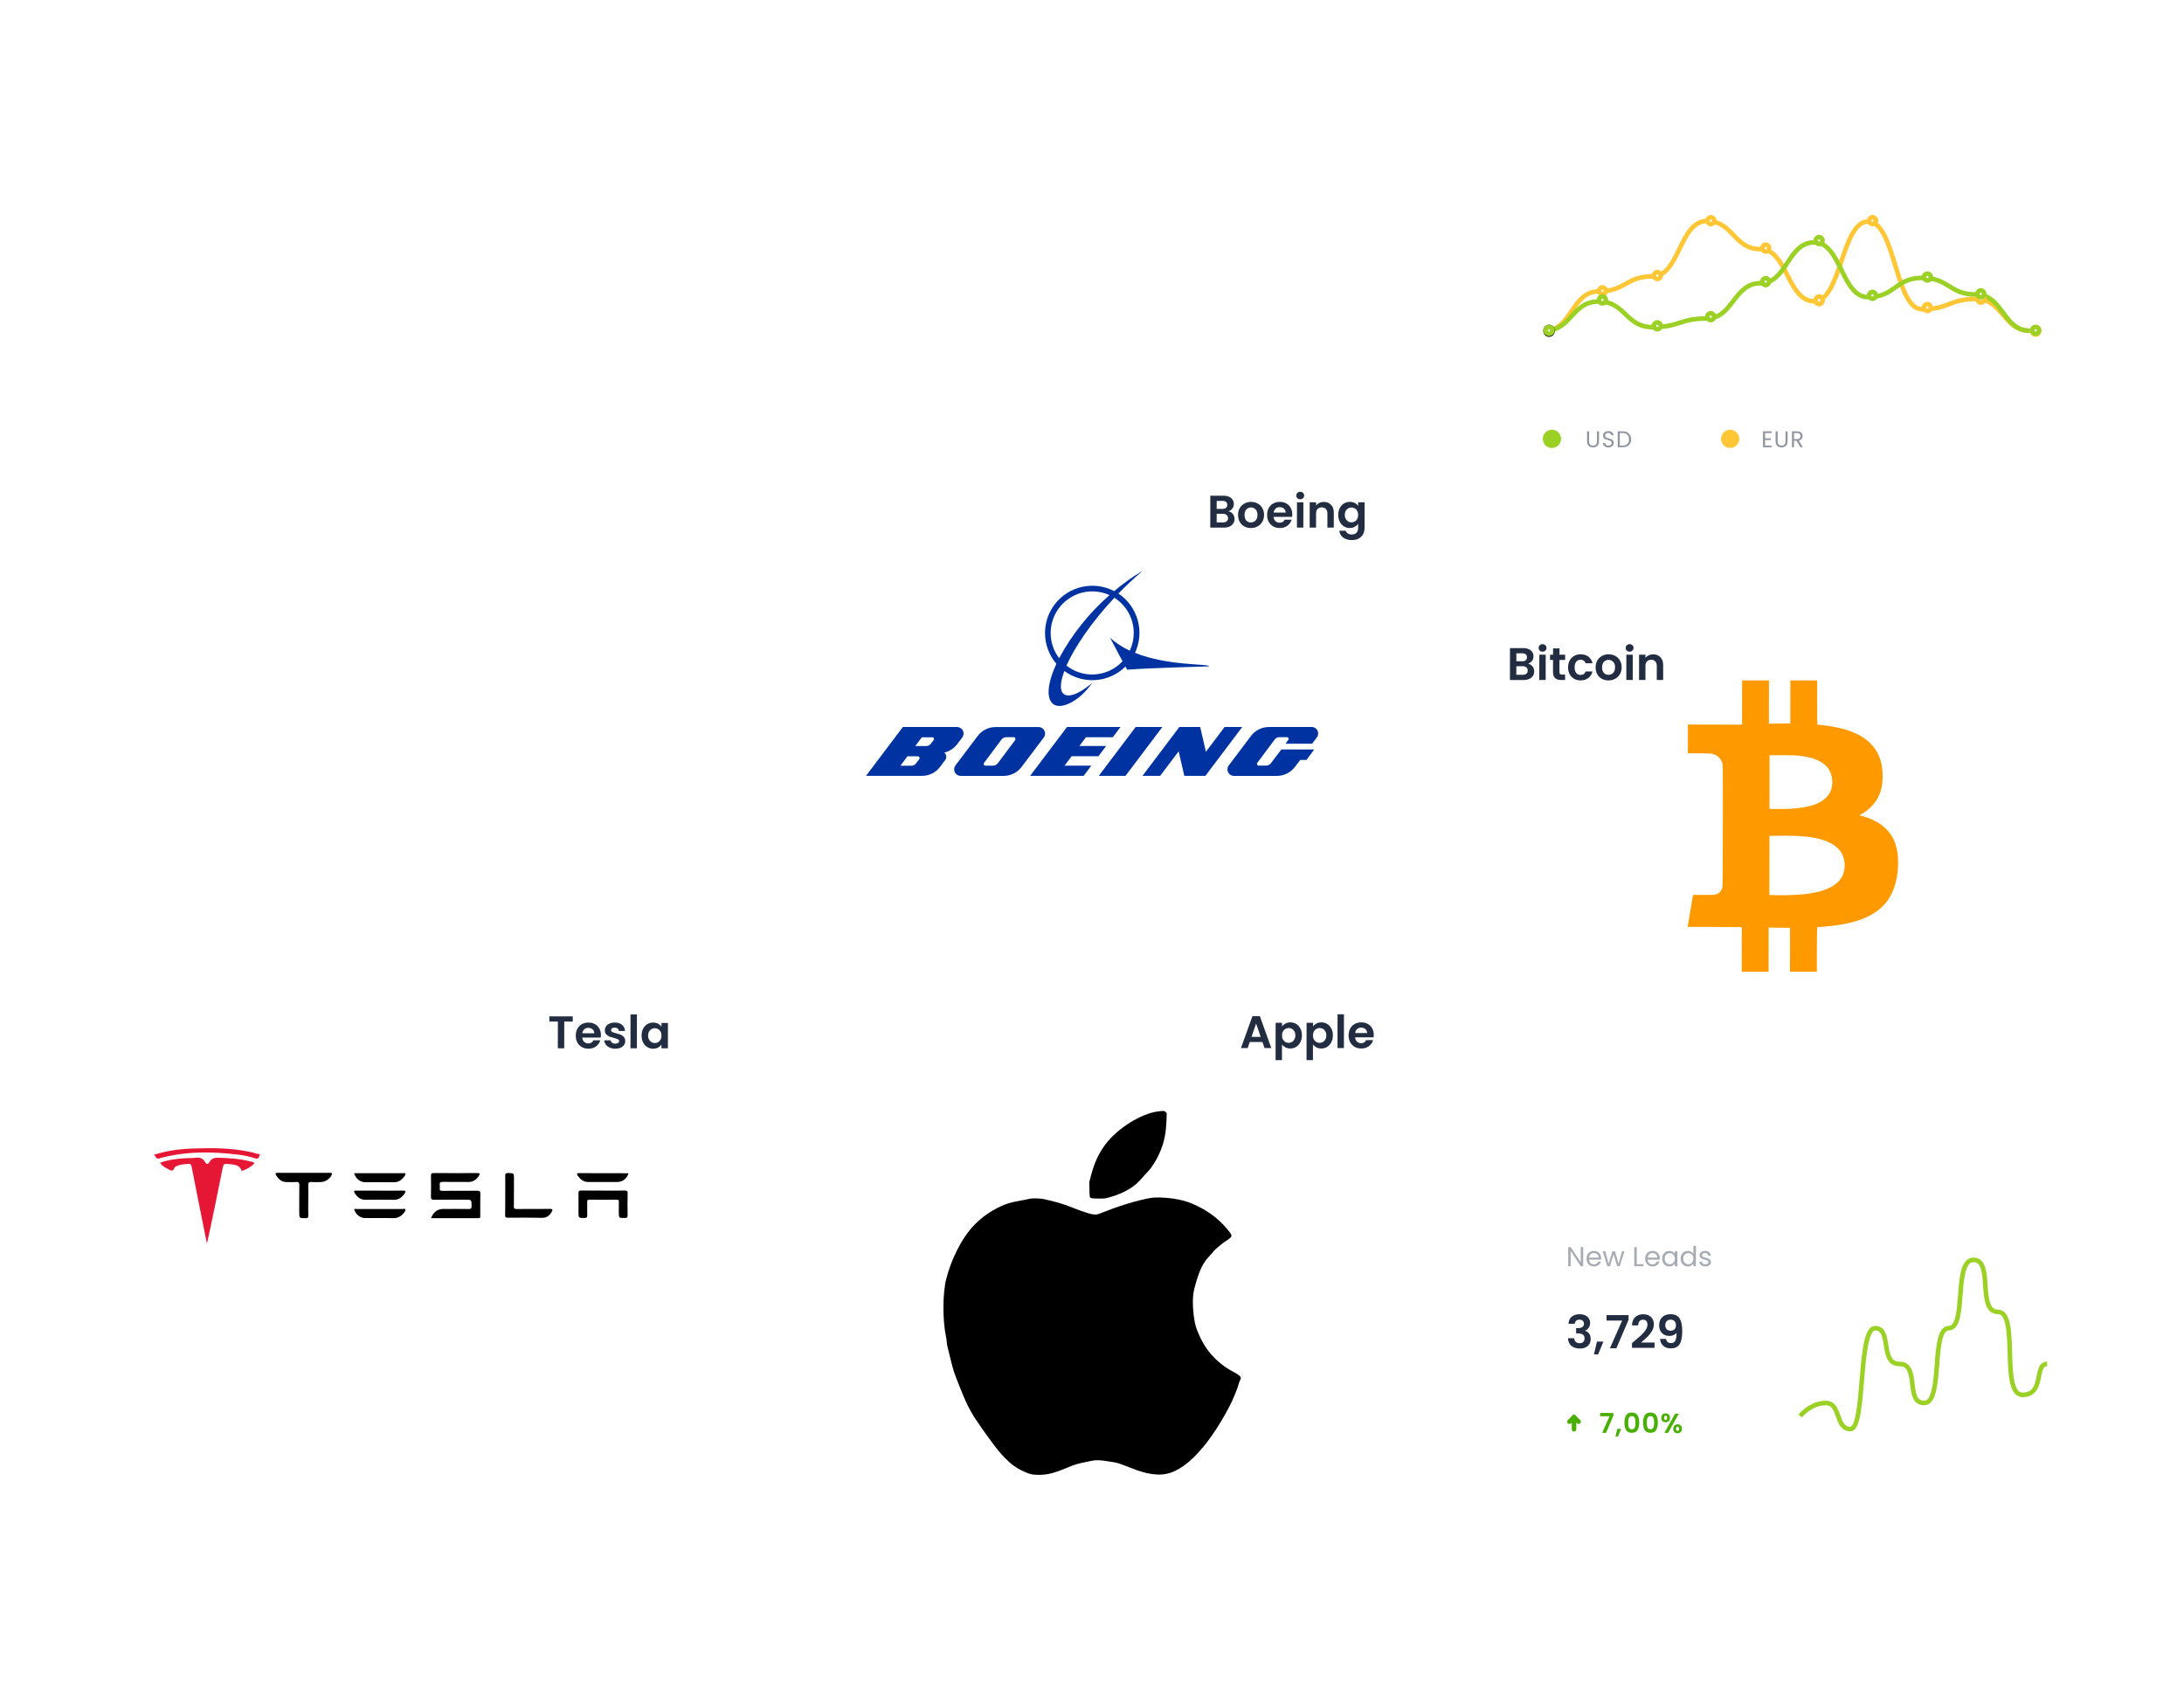 <svg width="859" height="667" viewBox="0 0 859 667" fill="none" xmlns="http://www.w3.org/2000/svg">
<g filter="url(#filter0_d)">
<rect width="247.21" height="177.834" rx="17.968" transform="matrix(1 -8.88839e-05 -0.001 1 30.889 365.843)" fill="white"/>
<mask id="mask0" style="mask-type:alpha" maskUnits="userSpaceOnUse" x="30" y="365" width="249" height="179">
<rect width="247.21" height="177.834" rx="17.968" transform="matrix(1 -8.88839e-05 -0.001 1 30.889 365.843)" fill="white"/>
</mask>
<g mask="url(#mask0)">
<path d="M225.278 384.686L225.276 386.716L221.934 386.716L221.92 397.227L219.405 397.228L219.418 386.717L216.076 386.717L216.079 384.686L225.278 384.686ZM236.358 392.034C236.357 392.393 236.333 392.716 236.284 393.004L229.008 393.005C229.066 393.723 229.317 394.286 229.76 394.693C230.203 395.101 230.747 395.304 231.394 395.304C232.329 395.304 232.994 394.903 233.39 394.1L236.103 394.1C235.815 395.058 235.263 395.849 234.447 396.472C233.632 397.083 232.631 397.388 231.445 397.388C230.487 397.389 229.625 397.179 228.859 396.76C228.105 396.329 227.513 395.724 227.082 394.945C226.664 394.167 226.456 393.268 226.457 392.25C226.458 391.22 226.669 390.316 227.089 389.537C227.51 388.758 228.097 388.159 228.853 387.74C229.608 387.321 230.476 387.111 231.459 387.111C232.405 387.111 233.249 387.314 233.991 387.722C234.745 388.129 235.326 388.71 235.732 389.464C236.15 390.207 236.359 391.063 236.358 392.034ZM233.753 391.315C233.742 390.668 233.509 390.153 233.054 389.77C232.6 389.375 232.043 389.177 231.384 389.177C230.761 389.177 230.234 389.369 229.802 389.752C229.383 390.124 229.124 390.645 229.028 391.316L233.753 391.315ZM241.996 397.388C241.181 397.388 240.451 397.244 239.804 396.957C239.158 396.657 238.643 396.256 238.261 395.753C237.89 395.25 237.687 394.693 237.652 394.082L240.185 394.082C240.233 394.465 240.418 394.782 240.741 395.034C241.076 395.285 241.489 395.411 241.981 395.411C242.46 395.411 242.831 395.315 243.095 395.124C243.371 394.932 243.509 394.686 243.509 394.387C243.51 394.063 243.342 393.824 243.007 393.668C242.684 393.501 242.163 393.321 241.444 393.129C240.702 392.95 240.091 392.764 239.612 392.572C239.146 392.381 238.739 392.087 238.392 391.692C238.057 391.297 237.89 390.764 237.891 390.093C237.891 389.542 238.048 389.039 238.36 388.584C238.684 388.128 239.139 387.769 239.727 387.506C240.326 387.242 241.027 387.11 241.829 387.11C243.015 387.11 243.961 387.409 244.667 388.008C245.373 388.595 245.761 389.392 245.832 390.398L243.424 390.398C243.389 390.003 243.222 389.691 242.922 389.464C242.635 389.224 242.246 389.104 241.755 389.104C241.3 389.105 240.946 389.188 240.695 389.356C240.455 389.524 240.335 389.757 240.334 390.057C240.334 390.392 240.501 390.65 240.836 390.829C241.172 390.997 241.693 391.171 242.399 391.35C243.117 391.53 243.71 391.716 244.177 391.907C244.644 392.099 245.045 392.398 245.38 392.806C245.727 393.201 245.906 393.728 245.917 394.387C245.916 394.962 245.754 395.477 245.43 395.932C245.118 396.387 244.662 396.747 244.063 397.01C243.475 397.262 242.787 397.388 241.996 397.388ZM250.511 383.929L250.494 397.225L247.978 397.225L247.995 383.929L250.511 383.929ZM252.338 392.212C252.34 391.206 252.539 390.313 252.935 389.535C253.343 388.756 253.889 388.157 254.572 387.738C255.267 387.319 256.04 387.109 256.891 387.109C257.634 387.109 258.28 387.258 258.831 387.558C259.393 387.857 259.842 388.235 260.177 388.69L260.179 387.27L262.712 387.27L262.699 397.224L260.166 397.224L260.168 395.769C259.844 396.236 259.394 396.626 258.819 396.937C258.255 397.237 257.602 397.386 256.86 397.386C256.021 397.386 255.255 397.171 254.561 396.74C253.878 396.309 253.334 395.704 252.928 394.925C252.534 394.135 252.337 393.23 252.338 392.212ZM260.172 392.247C260.173 391.636 260.054 391.115 259.815 390.684C259.576 390.241 259.253 389.906 258.846 389.678C258.439 389.439 258.002 389.319 257.535 389.319C257.068 389.319 256.636 389.433 256.241 389.66C255.845 389.888 255.521 390.223 255.269 390.667C255.029 391.098 254.909 391.613 254.908 392.212C254.907 392.811 255.026 393.338 255.265 393.793C255.516 394.236 255.839 394.578 256.234 394.817C256.641 395.057 257.072 395.176 257.527 395.176C257.994 395.176 258.432 395.062 258.839 394.835C259.247 394.595 259.571 394.26 259.811 393.829C260.051 393.385 260.172 392.858 260.172 392.247Z" fill="#232D42"/>
<path d="M100.111 442.376C98.87 443.825 97.269 444.625 95.572 445.311C95.362 445.407 95.076 445.502 94.982 445.216C94.184 443.082 92.241 443.025 90.469 442.797C87.954 442.473 87.935 442.53 87.437 444.988C85.5 454.649 83.563 464.31 81.397 474.028C80.943 471.779 80.469 469.55 80.034 467.302C78.463 459.47 76.891 451.639 75.377 443.808C75.207 442.95 74.94 442.607 74.045 442.684C72.73 442.779 71.434 442.855 70.176 443.275C69.547 443.484 68.803 443.732 68.574 444.323C67.981 445.866 67.106 445.238 66.211 444.78C65.011 444.152 63.831 443.504 62.899 442.284C65.72 441.16 68.617 440.817 71.532 440.55C73.381 440.378 75.267 440.454 77.135 440.263C78.697 440.092 79.84 440.549 80.638 441.902C81.171 442.816 81.761 443.064 82.372 441.959C83.213 440.453 84.489 440.187 86.128 440.263C90.205 440.415 94.244 440.643 98.206 441.653C98.835 441.786 99.483 441.881 100.111 442.376Z" fill="#E61735"/>
<path d="M169.561 464.024C170.421 461.604 172.08 460.404 174.367 460.403C177.682 460.403 180.998 460.365 184.313 460.422C185.266 460.441 185.475 460.155 185.477 459.24C185.461 456.763 185.499 456.763 182.984 456.763C178.925 456.764 174.848 456.726 170.789 456.802C169.703 456.822 169.475 456.498 169.495 455.469C169.575 452.801 169.559 450.133 169.506 447.485C169.488 446.608 169.66 446.284 170.631 446.284C176.328 446.341 182.026 446.321 187.742 446.283C188.809 446.283 188.865 446.626 188.35 447.388C187.357 448.874 186.099 449.827 184.212 449.789C180.897 449.751 177.581 449.828 174.266 449.752C173.218 449.733 172.799 450 172.969 451.067C173.026 451.429 173.025 451.81 172.967 452.191C172.833 453.068 173.214 453.296 174.052 453.277C178.587 453.239 183.122 453.276 187.657 453.238C188.59 453.238 188.952 453.409 188.932 454.438C188.852 457.296 188.905 460.135 188.902 462.994C188.901 463.489 189.034 464.023 188.195 464.023C182.022 464.004 175.848 464.024 169.561 464.024Z" fill="black"/>
<path d="M121.249 456.972C121.247 458.935 121.187 460.897 121.261 462.86C121.298 463.775 121.05 464.06 120.097 464.041C117.696 464.004 117.696 464.061 117.699 461.603C117.704 458.154 117.67 454.686 117.732 451.237C117.752 450.189 117.543 449.713 116.362 449.808C115.161 449.923 113.942 449.828 112.723 449.828C110.703 449.828 109.485 448.647 108.534 447.027C108.192 446.455 108.326 446.208 109.031 446.208C115.985 446.226 122.94 446.226 129.913 446.206C130.657 446.206 130.675 446.473 130.446 447.044C129.815 448.511 127.889 449.807 126.231 449.827C125.012 449.827 123.792 449.922 122.592 449.808C121.411 449.694 121.201 450.189 121.238 451.237C121.311 453.142 121.252 455.067 121.249 456.972Z" fill="black"/>
<path d="M237.179 453.183C240.037 453.183 242.876 453.221 245.715 453.163C246.686 453.144 246.876 453.449 246.856 454.344C246.795 457.183 246.811 460.041 246.845 462.88C246.863 463.623 246.711 463.928 245.872 463.947C243.376 463.985 243.376 464.023 243.38 461.489C243.381 460.175 243.364 458.879 243.404 457.565C243.423 456.974 243.252 456.764 242.624 456.764C238.984 456.784 235.345 456.803 231.707 456.765C231.04 456.765 230.963 457.07 230.962 457.604C230.979 459.376 230.92 461.148 230.975 462.919C230.993 463.72 230.745 463.929 229.964 463.948C227.525 463.968 227.525 464.006 227.528 461.586C227.531 459.166 227.572 456.728 227.518 454.308C227.5 453.431 227.71 453.107 228.663 453.145C231.502 453.221 234.359 453.164 237.198 453.164C237.179 453.164 237.179 453.183 237.179 453.183Z" fill="black"/>
<path d="M198.715 455.03C198.719 452.495 198.76 449.98 198.706 447.446C198.688 446.531 198.936 446.264 199.851 446.283C202.175 446.321 202.156 446.264 202.153 448.646C202.13 452.209 202.163 455.753 202.101 459.317C202.081 460.174 202.329 460.422 203.186 460.422C207.53 460.383 211.894 460.44 216.238 460.382C217.458 460.363 217.476 460.782 216.941 461.64C216.082 463.031 215.014 463.927 213.223 463.889C208.726 463.794 204.249 463.813 199.752 463.852C198.875 463.852 198.647 463.623 198.667 462.766C198.747 460.174 198.712 457.602 198.715 455.03Z" fill="black"/>
<path d="M60.506 439.113C65.765 437.437 70.852 436.808 75.996 436.636C83.425 436.388 90.873 436.369 98.186 437.95C99.195 438.16 100.205 438.388 101.176 438.712C101.538 438.826 102.49 438.636 102.089 439.436C101.841 439.969 101.63 440.922 100.488 440.541C98.26 439.817 95.975 439.322 93.651 439.036C83.233 437.779 72.851 437.684 62.637 440.523C61.265 440.923 61.362 439.665 60.506 439.113Z" fill="#E61735"/>
<path d="M149.406 453.201C152.435 453.2 155.463 453.238 158.492 453.181C159.712 453.162 159.616 453.619 159.12 454.362C158.089 455.848 156.792 456.839 154.849 456.801C151.116 456.744 147.382 456.782 143.648 456.782C141.648 456.782 140.392 455.639 139.442 454.02C139.004 453.277 139.366 453.182 140.033 453.182C143.157 453.201 146.282 453.201 149.406 453.201Z" fill="black"/>
<path d="M139.281 460.539C139.605 460.291 139.986 460.425 140.348 460.424C146.33 460.424 152.311 460.405 158.312 460.424C158.693 460.424 159.227 460.157 159.436 460.633C159.607 461.033 159.244 461.433 158.996 461.757C157.928 463.148 156.631 464.043 154.745 464.005C151.05 463.929 147.354 463.986 143.658 463.987C141.639 463.968 139.85 462.539 139.281 460.539Z" fill="black"/>
<path d="M139.28 446.397C139.566 446.378 139.833 446.34 140.08 446.34C146.195 446.339 152.31 446.339 158.425 446.339C158.768 446.339 159.226 446.11 159.416 446.548C159.587 446.929 159.262 447.272 159.052 447.558C158.022 448.968 156.763 449.939 154.858 449.901C151.125 449.844 147.391 449.902 143.657 449.883C141.657 449.883 139.906 448.492 139.28 446.397Z" fill="black"/>
<path d="M247.169 446.471C246.481 448.547 244.841 449.805 242.745 449.805C238.973 449.805 235.183 449.786 231.411 449.805C229.468 449.805 228.212 448.758 227.204 447.253C226.881 446.758 226.71 446.3 227.643 446.319C234.082 446.338 240.521 446.338 246.941 446.357C247.017 446.338 247.093 446.414 247.169 446.471Z" fill="black"/>
</g>
<rect width="247.21" height="177.834" rx="17.968" transform="matrix(1 -8.8839e-05 -0.001 1 306.218 160.436)" fill="white"/>
<path d="M446.418 241.73C448.301 237.697 448.677 233.126 447.476 228.845C446.275 224.564 443.578 220.857 439.875 218.399C442.857 215.338 446.086 212.305 449.493 209.409C445.519 211.77 441.747 214.456 438.215 217.439C434.389 215.442 429.984 214.842 425.758 215.741C421.533 216.64 417.75 218.983 415.061 222.366C412.372 225.75 410.944 229.963 411.023 234.281C411.102 238.599 412.682 242.753 415.493 246.028C411.928 253.728 411.357 259.904 414.429 261.989C417.788 264.226 425.095 260.163 429.536 253.561C429.536 253.561 422.749 259.669 419.031 258.27C416.741 257.405 416.745 253.892 418.632 248.869C422.191 251.482 426.566 252.74 430.973 252.418C435.38 252.095 439.53 250.214 442.679 247.11L443.336 248.345C451.434 247.685 475.603 247.038 475.603 247.038C475.549 245.899 459.546 246.999 446.418 241.73ZM413.244 233.896C413.25 231.161 413.943 228.47 415.257 226.069C416.572 223.668 418.467 221.635 420.77 220.155C423.072 218.675 425.708 217.795 428.437 217.596C431.165 217.397 433.899 217.886 436.388 219.017C428.357 226.035 421.648 234.435 416.58 243.818C414.405 240.97 413.232 237.482 413.244 233.896V233.896ZM429.568 250.24C425.898 250.247 422.336 249.015 419.458 246.741C422.706 239.44 429.307 229.64 438.308 220.06C441.682 222.186 444.16 225.474 445.275 229.304C446.39 233.133 446.065 237.241 444.361 240.851C441.525 239.578 438.907 237.87 436.6 235.788L441.515 245.038C439.987 246.679 438.138 247.989 436.082 248.884C434.027 249.779 431.809 250.241 429.568 250.24Z" fill="#0033A1"/>
<path d="M421.488 282.371L432.041 282.37L435.066 278.349L424.526 278.35L427.124 274.905L437.678 274.904L440.715 270.883L419.664 270.885L405.162 290.098L426.213 290.097L429.237 286.075L418.698 286.076L421.488 282.371Z" fill="#0033A1"/>
<path d="M457.164 270.883L446.665 270.884L432.162 290.099L442.674 290.098L457.164 270.883Z" fill="#0033A1"/>
<path d="M463.855 270.885L449.352 290.098L456.296 290.098L463.582 280.45L465.806 290.097L474.095 290.096L488.597 270.883L481.653 270.884L474.299 280.627L472.061 270.884L463.855 270.885Z" fill="#0033A1"/>
<path d="M515.98 270.883L499.101 270.885C497.73 270.883 496.377 271.201 495.149 271.813C493.922 272.426 492.853 273.315 492.029 274.412L483.3 285.981C482.959 286.427 482.775 286.972 482.776 287.532C482.776 288.214 483.045 288.868 483.525 289.351C484.005 289.835 484.657 290.108 485.339 290.112L502.219 290.11C503.592 290.113 504.947 289.795 506.177 289.183C507.407 288.571 508.478 287.681 509.304 286.583L511.407 283.838L513.85 283.838L516.902 279.721L503.975 279.722L499.851 285.143C499.637 285.429 499.359 285.661 499.04 285.82C498.72 285.98 498.368 286.063 498.011 286.062L495.033 286.063C494.855 286.063 494.684 285.992 494.558 285.866C494.432 285.74 494.361 285.569 494.361 285.39C494.36 285.246 494.409 285.105 494.499 284.992L501.373 275.797C501.586 275.511 501.864 275.278 502.183 275.118C502.503 274.958 502.855 274.876 503.213 274.878L506.191 274.877C506.369 274.877 506.54 274.948 506.666 275.074C506.792 275.2 506.862 275.371 506.862 275.55C506.858 275.693 506.81 275.832 506.724 275.948L505.597 277.444L516.082 277.443L517.937 274.972C518.227 274.591 518.405 274.136 518.45 273.659C518.494 273.182 518.405 272.702 518.191 272.274C517.978 271.846 517.648 271.486 517.241 271.235C516.833 270.985 516.363 270.853 515.884 270.856L515.98 270.883Z" fill="#0033A1"/>
<path d="M411.048 273.463C411.049 272.782 410.779 272.13 410.299 271.648C409.818 271.167 409.166 270.897 408.485 270.897L391.606 270.898C390.233 270.896 388.877 271.213 387.647 271.826C386.417 272.438 385.347 273.328 384.52 274.426L375.791 285.995C375.507 286.378 375.334 286.832 375.291 287.307C375.249 287.782 375.34 288.259 375.552 288.686C375.765 289.112 376.092 289.471 376.496 289.723C376.901 289.975 377.368 290.109 377.844 290.112L394.724 290.11C396.097 290.113 397.452 289.796 398.682 289.183C399.912 288.571 400.983 287.681 401.809 286.583L410.538 275.014C410.873 274.566 411.052 274.021 411.048 273.463V273.463ZM399.312 275.975L392.438 285.157C392.225 285.443 391.947 285.676 391.628 285.836C391.308 285.995 390.955 286.078 390.598 286.076L387.565 286.076C387.442 286.075 387.321 286.04 387.216 285.974C387.111 285.909 387.026 285.815 386.971 285.705C386.916 285.594 386.892 285.47 386.903 285.347C386.914 285.224 386.958 285.106 387.032 285.006L393.905 275.811C394.121 275.527 394.399 275.296 394.718 275.136C395.037 274.977 395.388 274.893 395.745 274.891L398.723 274.891C398.901 274.891 399.072 274.962 399.198 275.088C399.324 275.214 399.395 275.385 399.394 275.564C399.39 275.707 399.342 275.846 399.257 275.962L399.312 275.975Z" fill="#0033A1"/>
<path d="M371.346 280.957C373.387 280.494 375.198 279.322 376.456 277.649L378.463 275.001C378.752 274.619 378.93 274.164 378.975 273.687C379.02 273.21 378.93 272.731 378.717 272.302C378.503 271.874 378.174 271.514 377.766 271.264C377.358 271.013 376.888 270.881 376.409 270.884L355.111 270.886L340.609 290.099L362.648 290.097C364.021 290.1 365.376 289.782 366.606 289.17C367.836 288.558 368.907 287.668 369.734 286.57L371.782 283.825C372.052 283.47 372.198 283.036 372.195 282.59C372.195 282.267 372.119 281.949 371.974 281.661C371.83 281.372 371.619 281.122 371.36 280.93L371.346 280.957ZM361.6 283.455L360.294 285.185C360.08 285.471 359.802 285.703 359.483 285.862C359.163 286.022 358.811 286.105 358.454 286.104L354.159 286.105L356.908 282.399L361.025 282.399C361.203 282.399 361.374 282.47 361.5 282.596C361.626 282.722 361.697 282.893 361.696 283.071C361.696 283.215 361.648 283.356 361.559 283.469L361.6 283.455ZM367.236 275.99L366.122 277.458C365.906 277.741 365.628 277.97 365.308 278.127C364.989 278.284 364.638 278.365 364.282 278.364L359.987 278.364L362.585 274.92L366.702 274.919C366.88 274.919 367.051 274.99 367.177 275.116C367.303 275.242 367.374 275.413 367.374 275.592C367.37 275.735 367.322 275.874 367.236 275.99V275.99Z" fill="#0033A1"/>
<path d="M483.139 186.042C483.846 186.173 484.426 186.527 484.881 187.101C485.335 187.676 485.562 188.335 485.561 189.078C485.56 189.749 485.392 190.342 485.055 190.857C484.731 191.36 484.258 191.755 483.635 192.043C483.011 192.33 482.274 192.474 481.424 192.474L476.016 192.475L476.032 179.933L481.206 179.933C482.057 179.933 482.787 180.07 483.398 180.346C484.02 180.621 484.487 181.004 484.798 181.496C485.121 181.987 485.282 182.544 485.281 183.167C485.28 183.897 485.082 184.508 484.686 184.999C484.302 185.49 483.786 185.838 483.139 186.042ZM478.541 185.108L480.84 185.107C481.439 185.107 481.901 184.976 482.224 184.712C482.548 184.436 482.71 184.047 482.711 183.544C482.712 183.041 482.55 182.652 482.227 182.376C481.904 182.101 481.443 181.963 480.844 181.963L478.545 181.963L478.541 185.108ZM481.067 190.426C481.678 190.426 482.151 190.282 482.487 189.994C482.835 189.707 483.009 189.3 483.01 188.773C483.011 188.234 482.831 187.814 482.472 187.515C482.113 187.204 481.629 187.048 481.018 187.048L478.538 187.048L478.534 190.426L481.067 190.426ZM491.981 192.635C491.023 192.635 490.161 192.426 489.395 192.006C488.629 191.575 488.024 190.97 487.582 190.192C487.152 189.413 486.938 188.515 486.939 187.497C486.94 186.478 487.163 185.58 487.607 184.801C488.063 184.023 488.681 183.424 489.46 183.005C490.239 182.573 491.108 182.358 492.066 182.357C493.024 182.357 493.893 182.573 494.671 183.004C495.449 183.423 496.059 184.022 496.501 184.801C496.955 185.579 497.182 186.478 497.18 187.496C497.179 188.514 496.944 189.412 496.476 190.191C496.02 190.97 495.396 191.575 494.605 192.006C493.826 192.425 492.951 192.635 491.981 192.635ZM491.984 190.443C492.439 190.443 492.865 190.335 493.26 190.119C493.668 189.892 493.992 189.556 494.232 189.113C494.472 188.67 494.592 188.131 494.593 187.496C494.594 186.55 494.344 185.825 493.841 185.322C493.351 184.807 492.746 184.549 492.027 184.55C491.309 184.55 490.704 184.807 490.212 185.322C489.732 185.825 489.491 186.55 489.49 187.496C489.489 188.443 489.722 189.173 490.188 189.688C490.667 190.192 491.265 190.443 491.984 190.443ZM508.279 187.279C508.279 187.639 508.255 187.962 508.206 188.25L500.929 188.25C500.988 188.969 501.239 189.532 501.682 189.939C502.124 190.346 502.669 190.55 503.316 190.55C504.25 190.55 504.916 190.149 505.312 189.346L508.025 189.346C507.736 190.304 507.184 191.095 506.369 191.718C505.554 192.329 504.553 192.634 503.367 192.634C502.409 192.634 501.547 192.425 500.781 192.006C500.027 191.574 499.435 190.969 499.004 190.191C498.586 189.412 498.378 188.514 498.379 187.496C498.38 186.466 498.591 185.561 499.011 184.783C499.431 184.004 500.019 183.405 500.774 182.986C501.529 182.566 502.398 182.357 503.38 182.357C504.327 182.357 505.171 182.56 505.913 182.967C506.667 183.375 507.247 183.956 507.654 184.71C508.072 185.453 508.281 186.309 508.279 187.279ZM505.675 186.561C505.664 185.914 505.431 185.399 504.976 185.016C504.522 184.621 503.965 184.423 503.306 184.423C502.683 184.423 502.156 184.615 501.724 184.998C501.304 185.369 501.046 185.89 500.949 186.561L505.675 186.561ZM511.399 181.332C510.956 181.332 510.584 181.194 510.285 180.919C509.998 180.631 509.855 180.278 509.855 179.859C509.856 179.439 510 179.092 510.288 178.817C510.588 178.529 510.959 178.385 511.403 178.385C511.846 178.385 512.211 178.529 512.498 178.816C512.797 179.092 512.946 179.439 512.946 179.858C512.945 180.278 512.795 180.631 512.495 180.919C512.207 181.194 511.842 181.332 511.399 181.332ZM512.637 182.518L512.624 192.472L510.109 192.472L510.122 182.518L512.637 182.518ZM520.639 182.373C521.825 182.373 522.782 182.751 523.512 183.505C524.242 184.248 524.606 185.29 524.604 186.631L524.597 192.471L522.081 192.471L522.088 186.973C522.089 186.182 521.892 185.578 521.498 185.158C521.103 184.727 520.564 184.512 519.881 184.512C519.186 184.512 518.635 184.727 518.227 185.159C517.832 185.578 517.633 186.183 517.632 186.973L517.625 192.471L515.11 192.472L515.122 182.518L517.638 182.517L517.636 183.757C517.972 183.326 518.398 182.99 518.913 182.751C519.441 182.499 520.016 182.373 520.639 182.373ZM530.901 182.355C531.643 182.355 532.296 182.504 532.859 182.804C533.421 183.091 533.864 183.468 534.187 183.936L534.189 182.516L536.722 182.516L536.709 192.542C536.708 193.464 536.521 194.285 536.149 195.004C535.777 195.734 535.219 196.309 534.476 196.729C533.733 197.16 532.834 197.376 531.78 197.376C530.366 197.376 529.205 197.046 528.295 196.388C527.398 195.729 526.89 194.831 526.772 193.693L529.269 193.692C529.4 194.148 529.681 194.507 530.112 194.77C530.555 195.046 531.088 195.184 531.711 195.184C532.441 195.184 533.035 194.962 533.49 194.519C533.946 194.087 534.175 193.429 534.176 192.542L534.178 190.997C533.854 191.464 533.404 191.853 532.829 192.165C532.265 192.476 531.618 192.632 530.888 192.632C530.049 192.632 529.283 192.417 528.588 191.986C527.894 191.554 527.344 190.95 526.938 190.171C526.543 189.38 526.347 188.476 526.348 187.458C526.35 186.452 526.548 185.559 526.945 184.781C527.353 184.002 527.899 183.403 528.582 182.984C529.277 182.564 530.05 182.355 530.901 182.355ZM534.182 187.493C534.183 186.882 534.064 186.361 533.825 185.93C533.586 185.487 533.263 185.151 532.856 184.924C532.449 184.684 532.012 184.565 531.545 184.565C531.078 184.565 530.646 184.679 530.251 184.906C529.855 185.134 529.531 185.469 529.279 185.912C529.039 186.344 528.918 186.859 528.918 187.458C528.917 188.057 529.036 188.584 529.275 189.039C529.526 189.482 529.849 189.823 530.244 190.063C530.651 190.302 531.082 190.422 531.537 190.422C532.004 190.422 532.442 190.308 532.849 190.081C533.257 189.841 533.581 189.506 533.821 189.074C534.061 188.631 534.181 188.104 534.182 187.493Z" fill="#232D42"/>
<rect width="247.226" height="255.818" rx="17.968" transform="matrix(1 -9.13513e-05 -0.001 1 305.966 365.85)" fill="white"/>
<mask id="mask1" style="mask-type:alpha" maskUnits="userSpaceOnUse" x="305" y="365" width="249" height="257">
<rect width="247.226" height="255.818" rx="17.968" transform="matrix(1 -9.13513e-05 -0.001 1 305.966 365.85)" fill="white"/>
</mask>
<g mask="url(#mask1)">
<path d="M455.624 422.026C448.955 422.796 439.51 428.679 434.816 434.971C432.108 438.575 430.515 442.016 429.132 447.193L428.44 449.782L428.469 452.535C428.5 454.042 428.58 455.451 428.662 455.68C428.874 456.221 429.284 456.303 432.167 456.319C434.559 456.335 434.707 456.319 436.755 455.712C442.23 454.123 446.247 451.73 449.102 448.338C449.791 447.503 450.825 446.389 451.366 445.832C453.17 444.062 455.486 440.13 456.768 436.722C458.05 433.297 458.628 430.119 458.798 425.597L458.9 422.697L458.474 422.271C458 421.796 457.738 421.78 455.624 422.026Z" fill="black"/>
<path d="M454.068 455.915C450.823 456.079 442.088 458.505 435.81 460.963C432.007 462.454 432.007 462.454 431.254 462.585C429.943 462.798 426.733 461.865 421.215 459.637C418.284 458.474 415.27 457.59 410.815 456.575C408.948 456.165 405.852 456.116 404.508 456.493C403.967 456.641 402.263 456.985 400.723 457.247C397.412 457.837 395.544 458.411 393.052 459.64C385.528 463.31 380.393 468.586 376.319 476.844C374.512 480.481 373.181 484.036 372.193 487.821C370.728 493.44 370.681 504.22 372.098 510.757C372.26 511.56 372.407 512.51 372.406 512.887C372.405 513.673 372.552 514.263 373.921 519.686C375.192 524.699 375.062 524.289 377.495 530.416C380.908 539.017 381.987 540.917 388.97 550.566C391.832 554.514 393.287 556.316 395.398 558.462C397.607 560.723 399.391 562.033 401.912 563.278C404.761 564.671 406.006 564.982 408.627 564.965C411.986 564.965 414.69 564.276 419.837 562.113C423.082 560.753 423.295 560.688 429.195 559.475C430.965 559.098 432.603 559.131 435.093 559.54C435.944 559.671 437.222 559.867 437.91 559.966C439.302 560.162 440.711 560.621 444.346 562.078C448.734 563.847 451.83 564.633 455.073 564.83C459.791 565.124 464.348 563.027 469.22 558.357C474.19 553.556 478.835 546.986 483.532 538.123C484.797 535.731 486.818 530.832 487.164 529.357C487.313 528.768 487.559 528.03 487.74 527.735C487.904 527.441 488.052 527.031 488.052 526.851C488.053 526.261 486.858 525.327 484.746 524.263C480.768 522.215 476.857 518.709 474.224 514.761C472.344 511.927 470.449 507.684 469.977 505.178C469.18 501.049 468.956 496.527 469.419 493.382C469.535 492.563 469.947 490.842 470.341 489.532C472.036 483.847 473.202 481.569 475.844 478.751C476.648 477.916 477.304 477.146 477.304 477.08C477.304 476.801 481.323 473.443 482.306 472.902C482.847 472.591 483.536 472.115 483.831 471.82C484.733 470.936 484.603 470.592 482.345 467.938C479.319 464.383 475.506 461.467 471.02 459.289C468.22 457.929 466.288 457.258 463.585 456.701C460.817 456.111 456.689 455.768 454.068 455.915Z" fill="black"/>
<path d="M496.541 394.757L491.546 394.757L490.716 397.147L488.075 397.147L492.601 384.587L495.53 384.587L500.024 397.146L497.364 397.146L496.541 394.757ZM495.861 392.744L494.053 387.498L492.231 392.744L495.861 392.744ZM504.236 388.629C504.56 388.174 505.003 387.796 505.567 387.497C506.142 387.185 506.795 387.03 507.526 387.03C508.376 387.029 509.143 387.239 509.825 387.658C510.519 388.077 511.063 388.676 511.458 389.455C511.864 390.221 512.066 391.114 512.065 392.132C512.064 393.15 511.859 394.055 511.451 394.845C511.054 395.624 510.509 396.229 509.813 396.66C509.13 397.091 508.363 397.307 507.513 397.307C506.782 397.307 506.135 397.157 505.573 396.858C505.022 396.559 504.573 396.181 504.227 395.726L504.219 401.889L501.703 401.889L501.722 387.192L504.238 387.192L504.236 388.629ZM509.496 392.132C509.497 391.533 509.371 391.018 509.12 390.587C508.881 390.144 508.558 389.808 508.151 389.581C507.756 389.353 507.325 389.24 506.858 389.24C506.403 389.24 505.972 389.359 505.564 389.599C505.168 389.827 504.845 390.162 504.593 390.605C504.352 391.049 504.232 391.57 504.231 392.169C504.23 392.768 504.35 393.289 504.589 393.732C504.839 394.175 505.162 394.516 505.557 394.756C505.964 394.983 506.396 395.097 506.851 395.097C507.318 395.097 507.749 394.977 508.145 394.738C508.552 394.498 508.876 394.157 509.116 393.713C509.369 393.27 509.495 392.743 509.496 392.132ZM516.413 388.628C516.737 388.173 517.181 387.795 517.744 387.496C518.32 387.184 518.973 387.029 519.703 387.029C520.554 387.029 521.32 387.238 522.002 387.657C522.697 388.076 523.241 388.675 523.635 389.454C524.041 390.221 524.244 391.113 524.243 392.131C524.241 393.149 524.036 394.054 523.628 394.844C523.232 395.623 522.686 396.228 521.991 396.659C521.307 397.09 520.541 397.306 519.69 397.306C518.959 397.306 518.313 397.157 517.75 396.857C517.199 396.558 516.751 396.18 516.404 395.725L516.396 401.888L513.881 401.888L513.899 387.191L516.415 387.191L516.413 388.628ZM521.673 392.131C521.674 391.532 521.549 391.017 521.298 390.586C521.059 390.143 520.736 389.808 520.329 389.58C519.934 389.352 519.503 389.239 519.036 389.239C518.58 389.239 518.149 389.359 517.741 389.598C517.346 389.826 517.022 390.161 516.77 390.604C516.53 391.048 516.409 391.569 516.409 392.168C516.408 392.767 516.527 393.288 516.766 393.731C517.017 394.174 517.34 394.515 517.735 394.755C518.142 394.982 518.573 395.096 519.028 395.096C519.495 395.096 519.927 394.976 520.322 394.737C520.73 394.497 521.054 394.156 521.294 393.712C521.546 393.269 521.672 392.742 521.673 392.131ZM528.597 383.848L528.58 397.144L526.064 397.144L526.081 383.848L528.597 383.848ZM540.325 391.95C540.324 392.31 540.3 392.633 540.252 392.92L532.975 392.921C533.034 393.64 533.285 394.203 533.727 394.61C534.17 395.017 534.715 395.221 535.362 395.221C536.296 395.221 536.961 394.819 537.358 394.017L540.071 394.016C539.782 394.975 539.23 395.765 538.415 396.388C537.599 396.999 536.599 397.305 535.413 397.305C534.455 397.305 533.592 397.095 532.826 396.676C532.072 396.245 531.48 395.64 531.05 394.862C530.632 394.083 530.423 393.185 530.424 392.167C530.426 391.136 530.637 390.232 531.057 389.453C531.477 388.675 532.065 388.076 532.82 387.656C533.575 387.237 534.444 387.027 535.426 387.027C536.372 387.027 537.217 387.231 537.959 387.638C538.713 388.045 539.293 388.626 539.699 389.381C540.118 390.123 540.326 390.98 540.325 391.95ZM537.721 391.232C537.709 390.585 537.476 390.07 537.022 389.686C536.567 389.291 536.01 389.094 535.352 389.094C534.729 389.094 534.201 389.285 533.77 389.669C533.35 390.04 533.092 390.561 532.995 391.232L537.721 391.232Z" fill="#232D42"/>
</g>
<rect width="247.21" height="177.834" rx="17.968" transform="matrix(1 -8.90725e-05 -0.001 1 581.194 221.092)" fill="white"/>
<mask id="mask2" style="mask-type:alpha" maskUnits="userSpaceOnUse" x="581" y="221" width="248" height="178">
<rect width="247.21" height="177.834" rx="17.968" transform="matrix(1 -8.88978e-05 -0.001 1 581.539 221.092)" fill="white"/>
</mask>
<g mask="url(#mask2)">
<path d="M601.002 245.968C601.709 246.1 602.289 246.453 602.744 247.028C603.198 247.603 603.425 248.262 603.424 249.004C603.423 249.675 603.255 250.268 602.919 250.783C602.595 251.286 602.121 251.682 601.498 251.969C600.875 252.257 600.138 252.401 599.287 252.401L593.879 252.401L593.895 239.86L599.07 239.859C599.92 239.859 600.651 239.997 601.261 240.272C601.884 240.548 602.35 240.931 602.661 241.422C602.984 241.913 603.145 242.47 603.144 243.093C603.143 243.824 602.945 244.435 602.549 244.926C602.165 245.417 601.649 245.764 601.002 245.968ZM596.404 245.034L598.704 245.034C599.303 245.034 599.764 244.902 600.088 244.638C600.411 244.363 600.574 243.974 600.574 243.471C600.575 242.967 600.414 242.578 600.091 242.303C599.768 242.027 599.307 241.889 598.708 241.89L596.408 241.89L596.404 245.034ZM598.93 250.352C599.541 250.352 600.015 250.209 600.35 249.921C600.698 249.633 600.872 249.226 600.873 248.699C600.874 248.16 600.695 247.741 600.336 247.441C599.977 247.13 599.492 246.974 598.881 246.974L596.401 246.975L596.397 250.353L598.93 250.352ZM606.715 241.26C606.271 241.26 605.9 241.122 605.601 240.847C605.314 240.559 605.171 240.206 605.171 239.787C605.172 239.368 605.316 239.02 605.604 238.745C605.904 238.457 606.275 238.313 606.718 238.313C607.162 238.313 607.527 238.457 607.814 238.744C608.113 239.02 608.262 239.367 608.262 239.787C608.261 240.206 608.111 240.559 607.811 240.847C607.523 241.122 607.158 241.26 606.715 241.26ZM607.953 242.446L607.94 252.4L605.425 252.4L605.437 242.446L607.953 242.446ZM613.364 244.512L613.358 249.327C613.358 249.663 613.435 249.908 613.591 250.064C613.758 250.207 614.034 250.279 614.417 250.279L615.585 250.279L615.582 252.399L614.001 252.4C611.881 252.4 610.822 251.37 610.825 249.309L610.831 244.512L609.645 244.512L609.648 242.446L610.833 242.446L610.837 239.984L613.37 239.984L613.367 242.445L615.595 242.445L615.592 244.512L613.364 244.512ZM616.751 247.422C616.752 246.392 616.963 245.494 617.383 244.727C617.804 243.948 618.385 243.349 619.128 242.93C619.872 242.499 620.722 242.283 621.681 242.283C622.914 242.283 623.932 242.594 624.734 243.217C625.548 243.828 626.092 244.69 626.366 245.804L623.653 245.805C623.509 245.373 623.264 245.038 622.917 244.799C622.582 244.547 622.163 244.421 621.66 244.421C620.941 244.421 620.372 244.685 619.952 245.212C619.532 245.727 619.322 246.464 619.32 247.422C619.319 248.368 619.528 249.105 619.946 249.632C620.365 250.147 620.934 250.405 621.652 250.405C622.671 250.404 623.336 249.949 623.649 249.039L626.362 249.039C626.085 250.117 625.539 250.973 624.723 251.608C623.908 252.243 622.889 252.561 621.668 252.561C620.709 252.561 619.859 252.351 619.117 251.932C618.375 251.501 617.795 250.902 617.376 250.135C616.958 249.357 616.75 248.452 616.751 247.422ZM632.62 252.56C631.662 252.56 630.8 252.35 630.034 251.931C629.267 251.5 628.663 250.895 628.221 250.117C627.791 249.338 627.576 248.44 627.578 247.421C627.579 246.403 627.802 245.505 628.246 244.726C628.702 243.948 629.32 243.349 630.099 242.929C630.878 242.498 631.747 242.282 632.705 242.282C633.663 242.282 634.532 242.498 635.31 242.929C636.088 243.348 636.698 243.947 637.14 244.726C637.594 245.504 637.821 246.403 637.819 247.421C637.818 248.439 637.583 249.337 637.115 250.116C636.659 250.895 636.035 251.5 635.244 251.931C634.465 252.35 633.59 252.56 632.62 252.56ZM632.623 250.368C633.078 250.368 633.503 250.26 633.899 250.044C634.307 249.817 634.63 249.481 634.871 249.038C635.111 248.595 635.231 248.056 635.232 247.421C635.233 246.475 634.983 245.75 634.48 245.247C633.99 244.732 633.385 244.474 632.666 244.474C631.948 244.474 631.342 244.732 630.851 245.247C630.371 245.75 630.13 246.475 630.129 247.421C630.128 248.368 630.361 249.098 630.827 249.613C631.306 250.116 631.904 250.368 632.623 250.368ZM640.948 241.258C640.505 241.258 640.134 241.12 639.835 240.844C639.548 240.557 639.404 240.204 639.405 239.784C639.405 239.365 639.549 239.018 639.837 238.742C640.137 238.455 640.509 238.311 640.952 238.311C641.395 238.311 641.76 238.455 642.047 238.742C642.346 239.017 642.496 239.365 642.495 239.784C642.495 240.203 642.345 240.557 642.045 240.844C641.757 241.12 641.391 241.258 640.948 241.258ZM642.186 242.443L642.174 252.397L639.658 252.398L639.671 242.444L642.186 242.443ZM650.188 242.299C651.374 242.299 652.332 242.676 653.061 243.431C653.791 244.173 654.155 245.215 654.153 246.557L654.146 252.397L651.63 252.397L651.638 246.899C651.639 246.108 651.442 245.503 651.047 245.084C650.652 244.653 650.113 244.437 649.431 244.437C648.736 244.437 648.185 244.653 647.777 245.084C647.381 245.503 647.183 246.108 647.181 246.899L647.174 252.397L644.659 252.397L644.672 242.443L647.187 242.443L647.186 243.683C647.522 243.251 647.947 242.916 648.463 242.676C648.99 242.425 649.565 242.299 650.188 242.299Z" fill="#232D42"/>
<path d="M685.191 261.256L685.18 269.937L683.73 269.955C682.924 269.964 678.137 269.956 673.071 269.938L663.881 269.912L663.874 275.559L663.866 281.197L668.368 281.232C672.645 281.268 672.896 281.277 673.576 281.464C674.703 281.778 675.374 282.144 676.089 282.86C676.553 283.326 676.812 283.675 677.044 284.167C677.696 285.536 677.645 283.325 677.611 309.609C677.591 325.332 677.553 333.431 677.49 333.753C677.274 334.89 676.494 336 675.59 336.456C674.73 336.895 674.363 336.922 669.969 336.922L665.888 336.913L664.869 343.008C664.31 346.355 663.832 349.183 663.805 349.299L663.76 349.496L671.447 349.495C675.68 349.495 680.477 349.521 682.106 349.557L685.077 349.61L685.065 358.371L685.054 367.124L690.334 367.123L695.614 367.123L695.625 358.424L695.636 349.735L697.936 349.788C699.198 349.824 701.086 349.851 702.142 349.85L704.048 349.85L704.037 358.486L704.026 367.122L709.306 367.121L714.586 367.121L714.594 360.919C714.609 355.657 714.68 349.661 714.725 349.608C714.734 349.599 715.387 349.554 716.175 349.491C727.237 348.721 734.408 346.527 739.326 342.428C743.375 339.054 745.672 334.23 746.415 327.563C746.569 326.185 746.583 322.319 746.432 321.12C745.821 316.198 743.946 312.556 740.666 309.898C738.404 308.064 735.596 306.731 732.071 305.801L731.275 305.586L731.955 305.219C734.893 303.635 737.258 301.29 738.649 298.578C739.896 296.135 740.454 293.62 740.458 290.39C740.462 287.732 740.178 285.647 739.536 283.687C738.707 281.145 737.6 279.32 735.741 277.423C732.229 273.835 726.871 271.598 719.006 270.426C718.129 270.292 715.078 269.934 714.828 269.934C714.738 269.934 714.714 268.136 714.723 261.254L714.734 252.573L709.454 252.574L704.174 252.574L704.163 261.031L704.152 269.488L701.897 269.488C700.653 269.488 698.756 269.515 697.691 269.551L695.74 269.605L695.751 261.094L695.762 252.575L690.482 252.575L685.202 252.576L685.191 261.256ZM707.357 282.142C711.08 282.571 713.325 283.143 715.427 284.208C718.78 285.899 720.46 288.423 720.643 292.038C720.861 296.351 718.629 299.466 714 301.283C711.573 302.232 708.217 302.832 704.064 303.047C702.22 303.145 696.493 303.164 696.171 303.083L695.965 303.03L695.979 292.523L695.992 282.026L696.69 281.99C697.066 281.972 699.357 281.963 701.764 281.972C705.049 281.99 706.454 282.034 707.357 282.142ZM706.243 313.696C712.31 313.946 716.497 314.787 719.69 316.406C722.194 317.677 723.785 319.207 724.704 321.229C725.917 323.896 725.796 327.449 724.433 329.847C722.603 333.042 718.735 335.137 712.702 336.202C709.059 336.847 703.742 337.143 698.472 337.009L695.921 336.946L695.936 325.322L695.951 313.697L698.171 313.67C699.388 313.661 701.204 313.643 702.216 313.625C703.227 313.616 705.035 313.651 706.243 313.696Z" fill="#FF9900"/>
</g>
<rect width="247.21" height="177.834" rx="17.968" transform="matrix(1 -8.87852e-05 -0.001 1 581.291 426.493)" fill="white"/>
<path d="M616.914 505.55C616.975 504.352 617.396 503.43 618.175 502.783C618.967 502.124 620.003 501.794 621.285 501.794C622.159 501.794 622.908 501.95 623.53 502.261C624.153 502.561 624.62 502.974 624.93 503.501C625.253 504.016 625.414 504.603 625.413 505.262C625.412 506.017 625.214 506.657 624.818 507.184C624.434 507.7 623.972 508.047 623.433 508.227L623.433 508.299C624.127 508.514 624.666 508.897 625.048 509.448C625.443 509.999 625.64 510.706 625.639 511.569C625.638 512.287 625.469 512.928 625.133 513.491C624.809 514.054 624.323 514.497 623.676 514.821C623.041 515.132 622.274 515.288 621.376 515.288C620.022 515.288 618.92 514.947 618.071 514.264C617.221 513.582 616.773 512.575 616.727 511.246L619.171 511.246C619.194 511.833 619.391 512.306 619.762 512.665C620.145 513.012 620.666 513.186 621.324 513.186C621.935 513.186 622.403 513.018 622.727 512.683C623.062 512.335 623.231 511.892 623.231 511.353C623.232 510.634 623.005 510.119 622.55 509.808C622.096 509.497 621.389 509.341 620.431 509.341L619.91 509.341L619.912 507.275L620.434 507.275C622.134 507.274 622.986 506.705 622.987 505.567C622.988 505.052 622.833 504.651 622.521 504.364C622.222 504.076 621.785 503.933 621.21 503.933C620.647 503.933 620.21 504.088 619.898 504.4C619.598 504.699 619.424 505.083 619.376 505.55L616.914 505.55ZM630.662 512.556L628.553 517.606L626.936 517.606L628.11 512.557L630.662 512.556ZM640.535 504.003L635.742 515.197L633.19 515.197L638.02 504.291L631.875 504.291L631.877 502.135L640.538 502.134L640.535 504.003ZM642.822 512.358C643.973 511.4 644.89 510.603 645.574 509.968C646.258 509.321 646.827 508.65 647.284 507.955C647.74 507.261 647.968 506.578 647.969 505.907C647.97 505.296 647.827 504.817 647.54 504.47C647.253 504.122 646.81 503.949 646.211 503.949C645.612 503.949 645.15 504.152 644.826 504.56C644.502 504.955 644.334 505.5 644.321 506.195L641.877 506.195C641.927 504.758 642.354 503.668 643.157 502.925C643.973 502.182 645.003 501.811 646.249 501.811C647.615 501.81 648.662 502.176 649.392 502.906C650.122 503.625 650.486 504.577 650.485 505.763C650.483 506.698 650.231 507.59 649.727 508.44C649.222 509.291 648.646 510.034 647.999 510.669C647.351 511.292 646.506 512.046 645.462 512.933L650.763 512.932L650.76 515.017L641.884 515.017L641.887 513.149L642.822 512.358ZM655.261 511.513C655.356 512.04 655.571 512.447 655.906 512.734C656.253 513.01 656.714 513.148 657.289 513.147C658.032 513.147 658.571 512.842 658.907 512.231C659.243 511.608 659.412 510.566 659.414 509.105C659.138 509.488 658.749 509.787 658.245 510.003C657.754 510.219 657.221 510.327 656.646 510.327C655.879 510.327 655.185 510.171 654.562 509.86C653.952 509.536 653.467 509.063 653.108 508.44C652.75 507.805 652.571 507.039 652.572 506.14C652.574 504.811 652.971 503.757 653.762 502.978C654.554 502.187 655.632 501.792 656.998 501.792C658.699 501.792 659.896 502.337 660.589 503.427C661.295 504.517 661.646 506.158 661.643 508.35C661.641 509.907 661.502 511.183 661.225 512.177C660.96 513.171 660.498 513.926 659.839 514.441C659.191 514.956 658.304 515.214 657.178 515.214C656.292 515.214 655.538 515.046 654.915 514.711C654.293 514.364 653.814 513.914 653.479 513.363C653.157 512.8 652.972 512.184 652.925 511.513L655.261 511.513ZM657.169 508.278C657.792 508.278 658.284 508.086 658.643 507.703C659.003 507.32 659.184 506.805 659.184 506.158C659.185 505.451 658.994 504.906 658.612 504.523C658.241 504.128 657.732 503.93 657.085 503.93C656.438 503.93 655.923 504.134 655.539 504.541C655.167 504.936 654.981 505.463 654.98 506.122C654.979 506.757 655.158 507.278 655.517 507.685C655.888 508.081 656.439 508.278 657.169 508.278Z" fill="#232D42"/>
<path d="M634.554 541.748L631.677 548.465L630.146 548.465L633.044 541.921L629.357 541.921L629.359 540.627L634.555 540.627L634.554 541.748ZM637.632 546.88L636.367 549.909L635.397 549.909L636.101 546.88L637.632 546.88ZM638.91 544.432C638.912 543.189 639.136 542.215 639.582 541.511C640.036 540.806 640.784 540.454 641.826 540.454C642.868 540.454 643.611 540.806 644.056 541.51C644.508 542.215 644.733 543.188 644.732 544.432C644.73 545.682 644.502 546.663 644.049 547.375C643.602 548.087 642.858 548.442 641.816 548.442C640.774 548.443 640.027 548.087 639.575 547.375C639.13 546.664 638.909 545.683 638.91 544.432ZM643.244 544.432C643.245 543.9 643.209 543.454 643.138 543.095C643.074 542.729 642.937 542.43 642.729 542.2C642.528 541.97 642.227 541.855 641.824 541.855C641.422 541.855 641.116 541.97 640.907 542.2C640.706 542.43 640.569 542.729 640.497 543.095C640.431 543.455 640.399 543.9 640.398 544.432C640.397 544.978 640.429 545.438 640.493 545.812C640.557 546.179 640.693 546.477 640.902 546.707C641.11 546.93 641.415 547.041 641.818 547.041C642.22 547.041 642.526 546.93 642.734 546.707C642.943 546.477 643.08 546.178 643.145 545.812C643.21 545.438 643.243 544.978 643.244 544.432ZM646.239 544.432C646.241 543.188 646.465 542.215 646.911 541.51C647.365 540.806 648.113 540.454 649.155 540.453C650.197 540.453 650.94 540.806 651.385 541.51C651.837 542.214 652.062 543.188 652.061 544.431C652.059 545.682 651.831 546.663 651.378 547.375C650.931 548.086 650.187 548.442 649.145 548.442C648.103 548.442 647.356 548.086 646.904 547.375C646.459 546.663 646.237 545.682 646.239 544.432ZM650.573 544.431C650.573 543.9 650.538 543.454 650.467 543.095C650.402 542.728 650.266 542.43 650.058 542.2C649.857 541.97 649.556 541.855 649.153 541.855C648.751 541.855 648.445 541.97 648.236 542.2C648.035 542.43 647.898 542.728 647.825 543.095C647.76 543.454 647.727 543.9 647.727 544.432C647.726 544.978 647.758 545.438 647.822 545.812C647.886 546.178 648.022 546.476 648.231 546.706C648.439 546.929 648.744 547.04 649.146 547.04C649.549 547.04 649.855 546.929 650.063 546.706C650.272 546.476 650.409 546.178 650.474 545.811C650.539 545.438 650.572 544.978 650.573 544.431ZM653.398 542.534C653.398 541.988 653.557 541.56 653.874 541.251C654.198 540.942 654.611 540.787 655.114 540.787C655.617 540.787 656.027 540.942 656.343 541.251C656.666 541.56 656.827 541.987 656.826 542.534C656.825 543.087 656.663 543.518 656.339 543.827C656.023 544.136 655.613 544.291 655.11 544.291C654.607 544.291 654.194 544.137 653.871 543.828C653.555 543.518 653.397 543.087 653.398 542.534ZM660.321 540.916L656.075 548.463L654.608 548.463L658.844 540.916L660.321 540.916ZM655.102 541.693C654.707 541.693 654.509 541.973 654.508 542.534C654.507 543.102 654.705 543.385 655.1 543.385C655.294 543.385 655.445 543.317 655.553 543.181C655.661 543.037 655.715 542.821 655.716 542.534C655.716 541.973 655.512 541.693 655.102 541.693ZM658.125 546.835C658.126 546.282 658.284 545.854 658.601 545.552C658.925 545.243 659.338 545.089 659.841 545.088C660.345 545.088 660.75 545.243 661.059 545.552C661.375 545.854 661.532 546.281 661.532 546.835C661.531 547.388 661.372 547.819 661.056 548.129C660.746 548.438 660.34 548.592 659.837 548.592C659.327 548.592 658.914 548.438 658.598 548.129C658.282 547.82 658.124 547.388 658.125 546.835ZM659.829 545.994C659.42 545.994 659.215 546.274 659.214 546.835C659.213 547.403 659.418 547.687 659.827 547.687C660.23 547.687 660.431 547.403 660.432 546.835C660.433 546.274 660.232 545.994 659.829 545.994Z" fill="#4AAF05"/>
<path d="M619.084 547.048L619.09 542.256" stroke="#4AAF05" stroke-width="1.797" stroke-linecap="round" stroke-linejoin="round"/>
<path d="M617.29 544.052L619.089 542.255L620.883 544.052" stroke="#4AAF05" stroke-width="1.797" stroke-linecap="round" stroke-linejoin="round"/>
<rect width="114.994" height="62.887" transform="matrix(1 -8.4102e-05 -0.001 1 701.853 473.243)" fill="white"/>
<path d="M708.054 541.828C709.399 540.123 713.297 536.711 718.131 536.711C724.174 536.71 721.744 546.944 727.786 546.944C733.829 546.943 730.657 507.287 737.505 507.287C744.353 507.286 739.098 521.358 747.155 521.357C755.212 521.357 749.149 536.708 756.803 536.707C764.457 536.707 759.258 507.285 766.509 507.284C773.76 507.283 768.155 480.42 776.212 480.419C784.269 480.419 777.394 500.887 785.854 500.886C794.313 500.886 786.617 533.507 795.48 533.506C804.342 533.505 799.926 521.353 805.163 521.352" stroke="#9BD024" stroke-width="1.797"/>
<path opacity="0.4" d="M622.692 482.913L621.711 482.913L617.773 476.93L617.765 482.913L616.784 482.913L616.794 475.388L617.775 475.388L621.713 481.36L621.72 475.388L622.701 475.388L622.692 482.913ZM629.759 479.732C629.759 479.919 629.748 480.117 629.726 480.325L625.004 480.325C625.039 480.908 625.236 481.364 625.595 481.695C625.961 482.018 626.403 482.18 626.92 482.18C627.344 482.18 627.697 482.083 627.977 481.889C628.265 481.687 628.467 481.421 628.582 481.091L629.639 481.091C629.48 481.659 629.163 482.122 628.688 482.481C628.213 482.834 627.624 483.01 626.919 483.01C626.359 483.01 625.856 482.884 625.411 482.632C624.972 482.381 624.628 482.025 624.377 481.565C624.126 481.098 624.001 480.559 624.002 479.948C624.002 479.337 624.125 478.802 624.37 478.342C624.615 477.882 624.957 477.53 625.396 477.285C625.842 477.034 626.352 476.908 626.927 476.908C627.488 476.908 627.983 477.03 628.414 477.274C628.845 477.519 629.175 477.857 629.405 478.288C629.641 478.712 629.759 479.193 629.759 479.732ZM628.746 479.528C628.746 479.154 628.664 478.834 628.499 478.568C628.334 478.295 628.108 478.09 627.82 477.954C627.54 477.81 627.228 477.738 626.883 477.738C626.387 477.738 625.963 477.896 625.61 478.212C625.265 478.529 625.067 478.967 625.016 479.528L628.746 479.528ZM638.927 477.005L637.076 482.912L636.063 482.912L634.646 478.223L633.217 482.913L632.203 482.913L630.356 477.005L631.359 477.005L632.711 481.964L634.183 477.005L635.186 477.005L636.614 481.975L637.957 477.005L638.927 477.005ZM643.75 482.114L646.38 482.114L646.379 482.912L642.767 482.912L642.777 475.398L643.758 475.398L643.75 482.114ZM652.815 479.732C652.815 479.919 652.804 480.116 652.782 480.325L648.06 480.325C648.095 480.907 648.292 481.363 648.651 481.694C649.018 482.017 649.459 482.179 649.977 482.179C650.401 482.179 650.753 482.082 651.034 481.888C651.321 481.687 651.523 481.421 651.638 481.09L652.695 481.09C652.536 481.658 652.219 482.121 651.744 482.481C651.27 482.833 650.68 483.009 649.976 483.009C649.415 483.009 648.912 482.883 648.467 482.632C648.029 482.38 647.684 482.024 647.433 481.565C647.182 481.097 647.057 480.558 647.058 479.947C647.059 479.337 647.182 478.801 647.426 478.341C647.671 477.881 648.013 477.529 648.452 477.285C648.898 477.033 649.408 476.907 649.983 476.907C650.544 476.907 651.04 477.029 651.471 477.274C651.901 477.518 652.232 477.856 652.461 478.287C652.698 478.711 652.816 479.193 652.815 479.732ZM651.802 479.527C651.802 479.153 651.72 478.833 651.555 478.567C651.39 478.294 651.164 478.089 650.877 477.953C650.597 477.809 650.284 477.737 649.939 477.737C649.443 477.737 649.019 477.895 648.666 478.212C648.321 478.528 648.123 478.966 648.072 479.527L651.802 479.527ZM653.743 479.936C653.744 479.333 653.867 478.804 654.112 478.352C654.357 477.892 654.691 477.536 655.116 477.284C655.547 477.033 656.025 476.907 656.55 476.907C657.067 476.907 657.517 477.018 657.897 477.241C658.278 477.464 658.561 477.744 658.748 478.082L658.749 477.004L659.741 477.004L659.734 482.912L658.742 482.912L658.743 481.812C658.549 482.157 658.257 482.445 657.869 482.675C657.488 482.897 657.042 483.009 656.532 483.009C656.007 483.009 655.533 482.88 655.109 482.621C654.685 482.362 654.352 481.999 654.108 481.532C653.864 481.065 653.743 480.533 653.743 479.936ZM658.745 479.947C658.746 479.501 658.657 479.113 658.477 478.783C658.298 478.452 658.054 478.201 657.745 478.028C657.444 477.848 657.11 477.759 656.743 477.759C656.376 477.759 656.042 477.845 655.74 478.017C655.438 478.19 655.197 478.441 655.017 478.772C654.837 479.103 654.746 479.491 654.746 479.936C654.745 480.389 654.835 480.785 655.014 481.122C655.193 481.453 655.434 481.708 655.735 481.888C656.037 482.06 656.371 482.146 656.738 482.146C657.104 482.146 657.438 482.06 657.74 481.888C658.05 481.708 658.294 481.453 658.475 481.122C658.655 480.784 658.745 480.393 658.745 479.947ZM661.029 479.936C661.029 479.333 661.152 478.804 661.397 478.351C661.642 477.891 661.977 477.536 662.401 477.284C662.833 477.033 663.314 476.907 663.846 476.907C664.306 476.907 664.734 477.015 665.129 477.23C665.524 477.439 665.825 477.715 666.033 478.06L666.037 474.934L667.029 474.934L667.019 482.912L666.027 482.912L666.029 481.801C665.834 482.153 665.546 482.444 665.165 482.674C664.784 482.897 664.338 483.009 663.828 483.009C663.303 483.009 662.825 482.879 662.394 482.621C661.971 482.362 661.637 481.999 661.393 481.532C661.149 481.065 661.028 480.533 661.029 479.936ZM666.031 479.947C666.031 479.501 665.942 479.113 665.763 478.783C665.584 478.452 665.339 478.2 665.031 478.028C664.729 477.848 664.395 477.758 664.028 477.758C663.662 477.758 663.328 477.845 663.025 478.017C662.723 478.19 662.482 478.441 662.302 478.772C662.122 479.102 662.032 479.491 662.031 479.936C662.031 480.389 662.12 480.784 662.299 481.122C662.479 481.453 662.719 481.708 663.021 481.887C663.322 482.06 663.656 482.146 664.023 482.146C664.389 482.146 664.724 482.06 665.026 481.887C665.335 481.708 665.58 481.453 665.76 481.122C665.94 480.784 666.03 480.392 666.031 479.947ZM670.768 483.008C670.315 483.008 669.909 482.933 669.55 482.782C669.191 482.624 668.908 482.408 668.699 482.135C668.491 481.855 668.377 481.535 668.356 481.176L669.369 481.176C669.397 481.47 669.534 481.711 669.778 481.898C670.029 482.085 670.356 482.178 670.758 482.178C671.132 482.178 671.427 482.096 671.643 481.93C671.859 481.765 671.967 481.557 671.967 481.305C671.967 481.046 671.853 480.856 671.623 480.734C671.393 480.604 671.037 480.479 670.556 480.356C670.118 480.241 669.758 480.126 669.478 480.011C669.205 479.889 668.968 479.713 668.767 479.483C668.574 479.246 668.477 478.937 668.477 478.556C668.478 478.254 668.568 477.978 668.748 477.726C668.928 477.474 669.183 477.277 669.514 477.133C669.845 476.982 670.222 476.907 670.646 476.907C671.3 476.907 671.828 477.072 672.231 477.402C672.633 477.733 672.848 478.186 672.876 478.761L671.895 478.761C671.873 478.452 671.748 478.204 671.518 478.017C671.296 477.83 670.994 477.737 670.613 477.737C670.261 477.737 669.98 477.812 669.772 477.963C669.563 478.114 669.459 478.312 669.458 478.556C669.458 478.75 669.519 478.912 669.641 479.041C669.77 479.163 669.928 479.264 670.115 479.343C670.309 479.415 670.575 479.498 670.913 479.591C671.336 479.706 671.681 479.821 671.947 479.936C672.213 480.044 672.439 480.209 672.626 480.432C672.819 480.655 672.92 480.946 672.926 481.305C672.926 481.628 672.836 481.92 672.656 482.178C672.476 482.437 672.22 482.642 671.89 482.793C671.566 482.937 671.192 483.008 670.768 483.008Z" fill="#232D42"/>
<rect width="247.21" height="177.834" rx="17.968" transform="matrix(1 -8.90903e-05 -0.001 1 581.786 15.114)" fill="white"/>
<path d="M607.562 115.08C618.117 115.08 618.136 99.59 628.797 99.589C639.351 99.588 639.359 93.673 650.019 93.673C660.574 93.672 660.602 71.935 671.262 71.934C681.817 71.933 681.803 82.987 692.463 82.986C703.018 82.986 702.992 103.466 713.547 103.466C724.207 103.465 724.247 72.116 734.802 72.115C745.462 72.114 745.419 106.606 755.973 106.606C766.634 106.605 766.639 102.575 777.194 102.575C787.854 102.574 787.838 115.069 798.393 115.069" stroke="#FFC735" stroke-width="1.797"/>
<path d="M607.561 115.079C618.115 115.078 618.13 103.567 628.79 103.566C639.345 103.565 639.332 113.652 649.993 113.651C660.548 113.65 660.552 110.252 671.212 110.251C681.767 110.251 681.785 96.364 692.445 96.363C703 96.362 703.02 80.32 713.575 80.319C724.235 80.318 724.208 101.843 734.763 101.842C745.424 101.842 745.433 94.277 755.988 94.276C766.648 94.276 766.64 100.817 777.195 100.816C787.855 100.816 787.837 115.068 798.392 115.067" stroke="#9BD024" stroke-width="1.797"/>
<path d="M610.639 115.08C610.638 115.953 609.978 116.578 609.264 116.578C608.55 116.578 607.891 115.953 607.892 115.08C607.894 114.206 608.554 113.581 609.268 113.581C609.982 113.581 610.64 114.206 610.639 115.08Z" fill="white" stroke="black" stroke-width="1.797"/>
<path d="M631.624 99.349C631.623 100.094 631.019 100.698 630.274 100.698C629.529 100.698 628.926 100.094 628.927 99.349C628.928 98.604 629.532 98.001 630.277 98.001C631.022 98.001 631.625 98.604 631.624 99.349Z" fill="white" stroke="#FFC735" stroke-width="1.797"/>
<path d="M653.214 93.356C653.213 94.101 652.608 94.705 651.864 94.705C651.119 94.705 650.516 94.101 650.517 93.356C650.518 92.612 651.122 92.008 651.867 92.008C652.612 92.008 653.215 92.611 653.214 93.356Z" fill="white" stroke="#FFC735" stroke-width="1.797"/>
<path d="M674.255 71.783C674.254 72.528 673.649 73.132 672.905 73.132C672.16 73.132 671.557 72.528 671.558 71.783C671.559 71.038 672.163 70.435 672.908 70.435C673.653 70.435 674.256 71.038 674.255 71.783Z" fill="white" stroke="#FFC735" stroke-width="1.797"/>
<path d="M695.823 82.567C695.822 83.312 695.218 83.916 694.473 83.916C693.728 83.916 693.125 83.312 693.126 82.567C693.127 81.823 693.732 81.219 694.476 81.219C695.221 81.219 695.824 81.822 695.823 82.567Z" fill="white" stroke="#FFC735" stroke-width="1.797"/>
<path d="M716.861 103.089C716.86 103.962 716.199 104.587 715.486 104.587C714.772 104.588 714.113 103.963 714.114 103.089C714.115 102.216 714.776 101.591 715.489 101.591C716.203 101.591 716.862 102.215 716.861 103.089Z" fill="white" stroke="#FFC735" stroke-width="1.797"/>
<path d="M737.865 71.78C737.864 72.525 737.26 73.129 736.515 73.129C735.77 73.129 735.167 72.525 735.168 71.78C735.169 71.035 735.774 70.431 736.518 70.431C737.263 70.431 737.866 71.035 737.865 71.78Z" fill="white" stroke="#FFC735" stroke-width="1.797"/>
<path d="M759.403 105.933C759.402 106.678 758.798 107.281 758.053 107.282C757.308 107.282 756.705 106.678 756.706 105.933C756.707 105.188 757.312 104.584 758.056 104.584C758.801 104.584 759.404 105.188 759.403 105.933Z" fill="white" stroke="#FFC735" stroke-width="1.797"/>
<path d="M780.471 102.486C780.47 103.359 779.81 103.984 779.096 103.984C778.382 103.984 777.723 103.36 777.724 102.486C777.726 101.613 778.386 100.988 779.1 100.988C779.814 100.988 780.472 101.612 780.471 102.486Z" fill="white" stroke="#FFC735" stroke-width="1.797"/>
<path d="M802.039 115.068C802.038 115.941 801.377 116.566 800.663 116.566C799.95 116.567 799.291 115.942 799.292 115.068C799.293 114.195 799.953 113.57 800.667 113.57C801.381 113.57 802.04 114.194 802.039 115.068Z" fill="white" stroke="#FFC735" stroke-width="1.797"/>
<path d="M610.59 114.93C610.589 115.675 609.984 116.279 609.24 116.279C608.495 116.279 607.892 115.675 607.893 114.93C607.894 114.185 608.498 113.581 609.243 113.581C609.988 113.581 610.591 114.185 610.59 114.93Z" fill="white" stroke="#9BD024" stroke-width="1.797"/>
<path d="M631.619 102.944C631.618 103.689 631.014 104.293 630.269 104.293C629.524 104.293 628.921 103.689 628.922 102.944C628.923 102.199 629.527 101.596 630.272 101.596C631.017 101.595 631.62 102.199 631.619 102.944Z" fill="white" stroke="#9BD024" stroke-width="1.797"/>
<path d="M653.188 113.129C653.187 113.874 652.582 114.478 651.837 114.478C651.092 114.478 650.489 113.874 650.49 113.13C650.491 112.385 651.096 111.781 651.841 111.781C652.586 111.781 653.189 112.385 653.188 113.129Z" fill="white" stroke="#9BD024" stroke-width="1.797"/>
<path d="M674.206 109.532C674.205 110.277 673.601 110.881 672.856 110.881C672.111 110.881 671.508 110.277 671.509 109.532C671.51 108.788 672.114 108.184 672.859 108.184C673.604 108.184 674.207 108.787 674.206 109.532Z" fill="white" stroke="#9BD024" stroke-width="1.797"/>
<path d="M695.806 95.75C695.805 96.495 695.2 97.098 694.455 97.098C693.711 97.099 693.108 96.495 693.108 95.75C693.109 95.005 693.714 94.401 694.459 94.401C695.204 94.401 695.807 95.005 695.806 95.75Z" fill="white" stroke="#9BD024" stroke-width="1.797"/>
<path d="M716.842 79.571C716.841 80.316 716.236 80.919 715.492 80.919C714.747 80.919 714.144 80.316 714.145 79.571C714.146 78.826 714.75 78.222 715.495 78.222C716.24 78.222 716.843 78.826 716.842 79.571Z" fill="white" stroke="#9BD024" stroke-width="1.797"/>
<path d="M737.829 101.141C737.828 101.886 737.224 102.489 736.479 102.49C735.734 102.49 735.131 101.886 735.132 101.141C735.133 100.396 735.737 99.792 736.482 99.792C737.227 99.792 737.83 100.396 737.829 101.141Z" fill="white" stroke="#9BD024" stroke-width="1.797"/>
<path d="M759.418 93.948C759.417 94.693 758.813 95.297 758.068 95.297C757.323 95.297 756.72 94.693 756.721 93.948C756.722 93.203 757.326 92.6 758.071 92.599C758.816 92.599 759.419 93.203 759.418 93.948Z" fill="white" stroke="#9BD024" stroke-width="1.797"/>
<path d="M780.425 100.539C780.424 101.283 779.819 101.887 779.075 101.887C778.33 101.887 777.727 101.283 777.728 100.539C777.729 99.794 778.333 99.19 779.078 99.19C779.823 99.19 780.426 99.794 780.425 100.539Z" fill="white" stroke="#9BD024" stroke-width="1.797"/>
<path d="M801.989 114.918C801.988 115.663 801.384 116.267 800.639 116.267C799.894 116.267 799.291 115.663 799.292 114.918C799.293 114.174 799.898 113.57 800.642 113.57C801.387 113.57 801.99 114.173 801.989 114.918Z" fill="white" stroke="#9BD024" stroke-width="1.797"/>
<path opacity="0.5" d="M694.24 155.283L694.238 157.376L696.52 157.376L696.519 158.05L694.237 158.05L694.234 160.206L696.786 160.206L696.785 160.88L693.416 160.88L693.424 154.609L696.793 154.609L696.792 155.283L694.24 155.283ZM699.188 154.618L699.184 158.58C699.183 159.137 699.317 159.55 699.586 159.82C699.861 160.089 700.242 160.224 700.727 160.224C701.206 160.224 701.58 160.089 701.85 159.82C702.126 159.55 702.264 159.137 702.265 158.58L702.27 154.618L703.087 154.618L703.083 158.571C703.082 159.092 702.977 159.532 702.766 159.891C702.556 160.245 702.272 160.508 701.912 160.682C701.558 160.856 701.16 160.943 700.717 160.943C700.274 160.943 699.872 160.856 699.513 160.682C699.16 160.509 698.879 160.245 698.67 159.892C698.467 159.532 698.365 159.092 698.366 158.571L698.371 154.618L699.188 154.618ZM708.1 160.879L706.612 158.319L705.624 158.319L705.62 160.88L704.803 160.88L704.811 154.618L706.832 154.618C707.305 154.618 707.703 154.699 708.027 154.86C708.356 155.022 708.601 155.241 708.762 155.516C708.924 155.792 709.004 156.106 709.004 156.459C709.003 156.891 708.877 157.271 708.625 157.6C708.379 157.93 708.007 158.148 707.51 158.256L709.079 160.879L708.1 160.879ZM705.624 157.663L706.828 157.663C707.271 157.663 707.604 157.555 707.826 157.34C708.048 157.118 708.159 156.825 708.159 156.459C708.16 156.088 708.049 155.801 707.828 155.597C707.613 155.393 707.28 155.291 706.831 155.292L705.627 155.292L705.624 157.663Z" fill="#232D42"/>
<circle r="3.594" transform="matrix(1 -4.44922e-05 -0.001 1 680.496 157.576)" fill="#FFC735"/>
<path opacity="0.5" d="M625.024 154.618L625.019 158.58C625.018 159.137 625.152 159.55 625.422 159.82C625.697 160.089 626.077 160.224 626.562 160.224C627.041 160.224 627.416 160.089 627.686 159.82C627.961 159.55 628.1 159.137 628.1 158.58L628.105 154.618L628.923 154.618L628.918 158.571C628.917 159.092 628.812 159.532 628.602 159.891C628.392 160.245 628.107 160.508 627.747 160.682C627.394 160.856 626.995 160.943 626.552 160.943C626.109 160.943 625.708 160.856 625.349 160.682C624.996 160.508 624.714 160.245 624.505 159.892C624.302 159.532 624.201 159.092 624.201 158.571L624.206 154.618L625.024 154.618ZM632.624 160.942C632.21 160.942 631.839 160.87 631.51 160.727C631.187 160.577 630.932 160.373 630.747 160.116C630.562 159.852 630.466 159.55 630.461 159.209L631.332 159.209C631.362 159.502 631.481 159.751 631.69 159.954C631.906 160.152 632.217 160.251 632.624 160.251C633.014 160.251 633.319 160.155 633.541 159.963C633.769 159.765 633.883 159.514 633.883 159.208C633.884 158.969 633.818 158.774 633.687 158.624C633.555 158.475 633.39 158.361 633.193 158.283C632.995 158.205 632.729 158.121 632.394 158.032C631.981 157.924 631.648 157.816 631.397 157.708C631.151 157.6 630.939 157.433 630.76 157.205C630.586 156.972 630.5 156.66 630.5 156.271C630.501 155.929 630.588 155.627 630.762 155.363C630.936 155.1 631.179 154.896 631.49 154.752C631.808 154.609 632.17 154.537 632.578 154.537C633.165 154.537 633.644 154.684 634.015 154.977C634.392 155.27 634.604 155.66 634.651 156.145L633.753 156.145C633.723 155.905 633.597 155.696 633.376 155.516C633.155 155.33 632.861 155.238 632.496 155.238C632.155 155.238 631.876 155.327 631.66 155.507C631.444 155.681 631.336 155.926 631.336 156.244C631.335 156.471 631.398 156.657 631.524 156.801C631.655 156.945 631.814 157.055 631.999 157.133C632.191 157.205 632.457 157.289 632.799 157.385C633.212 157.498 633.544 157.612 633.796 157.726C634.047 157.834 634.262 158.005 634.442 158.238C634.621 158.466 634.711 158.777 634.71 159.172C634.71 159.478 634.628 159.765 634.466 160.035C634.304 160.304 634.065 160.523 633.747 160.691C633.429 160.858 633.055 160.942 632.624 160.942ZM638.228 154.617C638.91 154.617 639.5 154.746 639.997 155.004C640.5 155.255 640.883 155.617 641.146 156.091C641.415 156.564 641.549 157.121 641.548 157.762C641.547 158.402 641.412 158.959 641.141 159.433C640.877 159.9 640.494 160.259 639.99 160.511C639.493 160.756 638.903 160.879 638.22 160.879L636.27 160.879L636.278 154.617L638.228 154.617ZM638.221 160.205C639.029 160.205 639.646 159.993 640.072 159.567C640.498 159.136 640.711 158.534 640.712 157.762C640.713 156.983 640.498 156.375 640.068 155.938C639.643 155.501 639.029 155.282 638.227 155.282L637.095 155.282L637.089 160.205L638.221 160.205Z" fill="#232D42"/>
<circle r="3.594" transform="matrix(1 -4.7624e-05 -0.001 1 610.396 157.575)" fill="#9BD024"/>
</g>
<defs>
<filter id="filter0_d" x="0.682" y="0.094" width="858.291" height="666.572" filterUnits="userSpaceOnUse" color-interpolation-filters="sRGB">
<feFlood flood-opacity="0" result="BackgroundImageFix"/>
<feColorMatrix in="SourceAlpha" type="matrix" values="0 0 0 0 0 0 0 0 0 0 0 0 0 0 0 0 0 0 127 0" result="hardAlpha"/>
<feOffset dy="15"/>
<feGaussianBlur stdDeviation="15"/>
<feComposite in2="hardAlpha" operator="out"/>
<feColorMatrix type="matrix" values="0 0 0 0 0.176 0 0 0 0 0.204 0 0 0 0 0.259 0 0 0 0.25 0"/>
<feBlend mode="normal" in2="BackgroundImageFix" result="effect1_dropShadow"/>
<feBlend mode="normal" in="SourceGraphic" in2="effect1_dropShadow" result="shape"/>
</filter>
</defs>
</svg>
